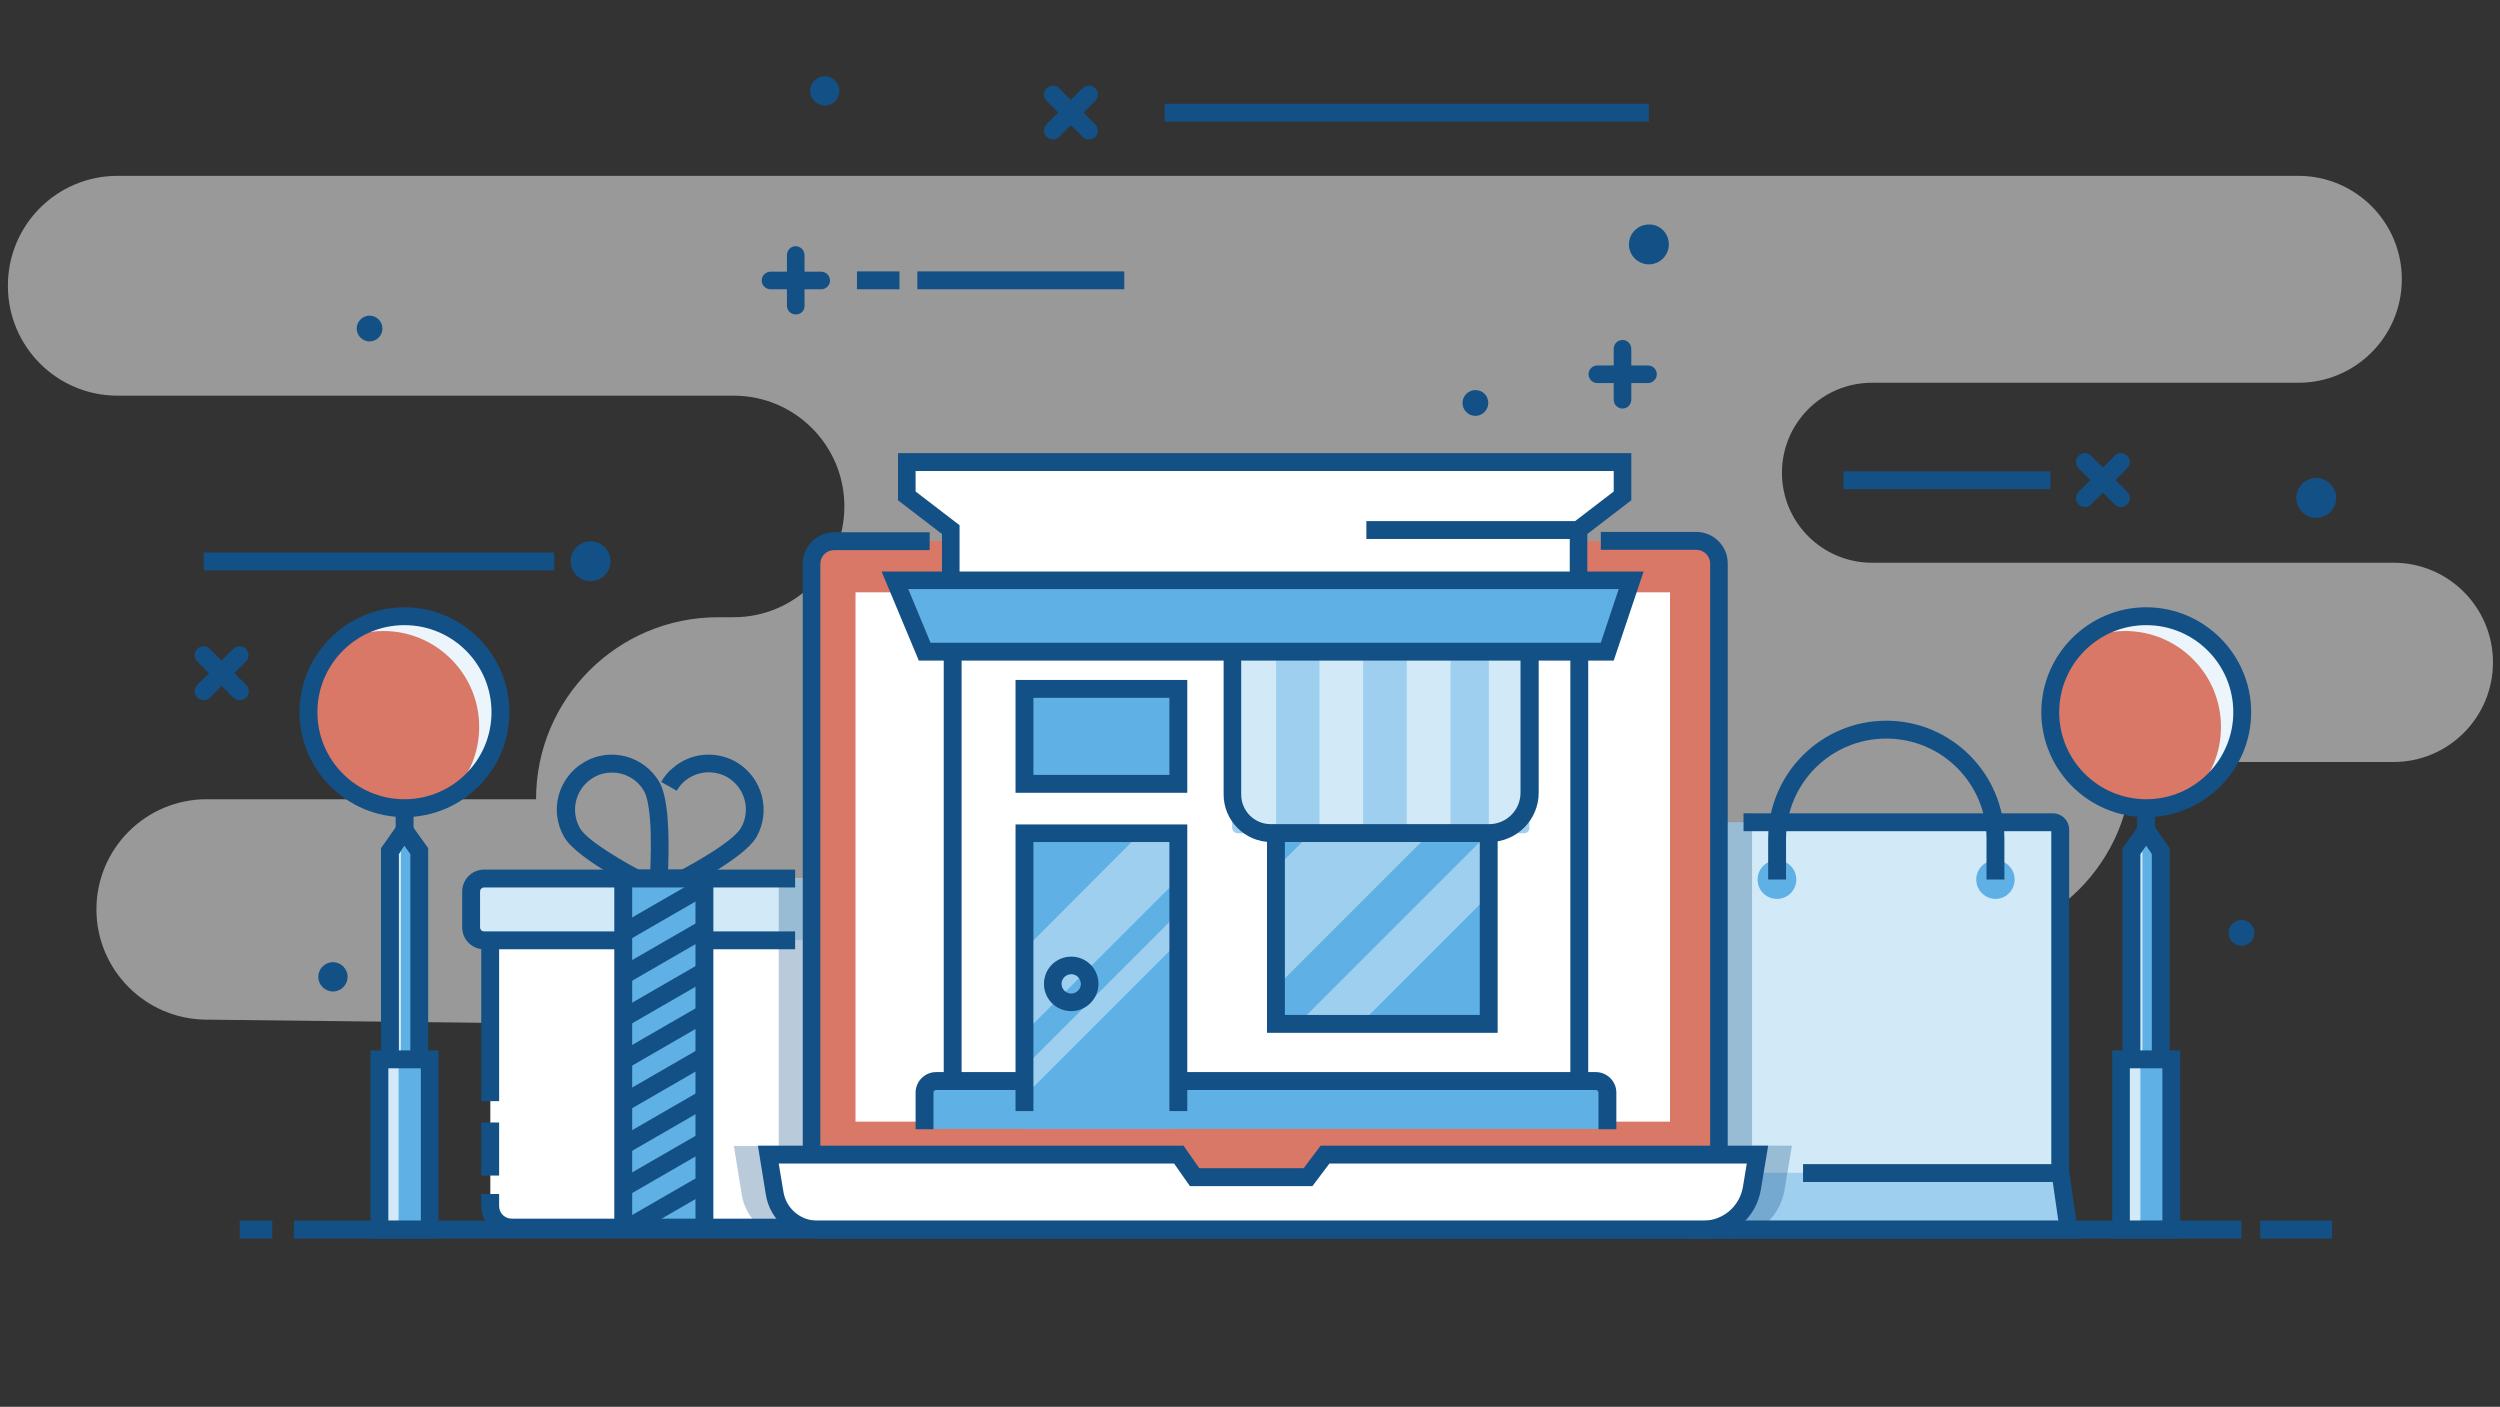 <?xml version="1.0" encoding="UTF-8"?>
<!-- Generator: Adobe Illustrator 25.4.1, SVG Export Plug-In . SVG Version: 6.00 Build 0)  -->
<svg xmlns="http://www.w3.org/2000/svg" xmlns:xlink="http://www.w3.org/1999/xlink" version="1.1" id="Layer_1" x="0px" y="0px" viewBox="0 0 853 480" xml:space="preserve">
<rect x="0" y="0" width="853" height="480" fill="#333333" stroke="none"/>
<g id="XMLID_10_" opacity="0.5">
	<path id="XMLID_4_" fill="#FFFFFF" d="M40.1,60h744.1c19.5,0,35.3,15.8,35.3,35.3l0,0c0,19.5-15.8,35.3-35.3,35.3H638.7   c-17,0-30.7,13.8-30.7,30.7l0,0c0,17,13.8,30.7,30.7,30.7h177.9c18.8,0,34,15.2,34,34v0c0,18.8-15.2,34-34,34h-89.2l0,0   c0,34-27.6,61.5-61.5,61.5l0,0c-15,0-27.2,12.2-27.2,27.2v72.4H248.2v-6c0-36.2-29.1-65.6-65.3-65.9l-112.7-1.3   c-20.6-0.2-37.3-17-37.3-37.6l0,0c0-20.8,16.9-37.6,37.6-37.6h112.4l0,0c0-34.3,27.8-62.1,62.1-62.1h5.3   c20.9,0,37.8-16.9,37.8-37.8l0,0c0-20.9-16.9-37.8-37.8-37.8H40.1c-20.7,0-37.4-16.8-37.4-37.4l0,0C2.6,76.8,19.4,60,40.1,60z"></path>
</g>
<g id="XMLID_200_">
	<g id="XMLID_152_">
		<path id="XMLID_1182_" fill="#D2E9F7" d="M703,400.2H584.2v-119c0-0.3,0.3-0.6,0.6-0.6h117.6c0.3,0,0.6,0.3,0.6,0.6V400.2z"></path>
	</g>
	<g id="XMLID_125_">
		<polygon fill="#9ECFEF" points="703,400.2 584.2,400.2 581.3,419.5 705.9,419.5   "></polygon>
	</g>
	<g id="XMLID_124_">
		<path id="XMLID_1037_" fill="#135086" d="M706,400.2h-6.1V283.6h-105v-6.1h105.5c3.1,0,5.6,2.5,5.6,5.6V400.2z"></path>
	</g>
	<g id="XMLID_123_">
		<polygon id="XMLID_1036_" fill="#135086" points="709.4,422.6 578,422.6 579.4,407 585.4,407.6 584.6,416.5 702.3,416.5     700.4,403.3 615.2,403.3 615.2,397.2 705.6,397.2   "></polygon>
	</g>
	<g id="XMLID_122_">
		<path id="XMLID_7_" fill="#5FB0E5" d="M612.9,300.1c0,3.6-2.9,6.6-6.6,6.6s-6.6-2.9-6.6-6.6c0-3.6,2.9-6.6,6.6-6.6    S612.9,296.5,612.9,300.1z"></path>
	</g>
	<g id="XMLID_121_">
		<path id="XMLID_8_" fill="#5FB0E5" d="M687.4,300.1c0,3.6-2.9,6.6-6.5,6.6c-3.6,0-6.6-2.9-6.6-6.6c0-3.6,2.9-6.6,6.6-6.6    C684.5,293.5,687.4,296.5,687.4,300.1z"></path>
	</g>
	<g id="XMLID_120_">
		<path id="XMLID_1035_" fill="#135086" d="M683.9,300.1h-6.1v-13.9c0-18.9-15.3-34.2-34.2-34.2c-18.9,0-34.2,15.3-34.2,34.2v13.9    h-6.1v-13.9c0-22.2,18.1-40.3,40.3-40.3c22.2,0,40.3,18.1,40.3,40.3V300.1z"></path>
	</g>
</g>
<g id="XMLID_33_">
	<g id="XMLID_65_">
		<path id="XMLID_1032_" fill="#135086" d="M227.2,308.1l-4-1.9c-2.6-1.3-26-12.5-30.7-20.6c-5.2-9-2.1-20.4,6.9-25.6    c8.9-5.2,20.4-2.1,25.6,6.9c1.4,2.5,2.3,6.5,2.8,12.4c0.8,10.8-0.2,23.9-0.2,24.5L227.2,308.1z M208.8,263.6    c-2.1,0-4.3,0.5-6.3,1.7c-6,3.5-8.1,11.2-4.6,17.3c2.4,4.2,14.6,11.4,23.9,16.2c0.2-4.8,0.5-12.5,0-19c-0.5-6.4-1.5-8.9-2-9.8v0    C217.4,265.8,213.1,263.6,208.8,263.6z"></path>
	</g>
	<g id="XMLID_50_">
		<path id="XMLID_1031_" fill="#135086" d="M227.4,306.2l-2.6-5.5c9.3-4.4,25.2-13.3,28-18.2c3.5-6,1.4-13.8-4.6-17.3    c-4.7-2.7-10.6-2.1-14.7,1.4c-1,0.9-1.9,2-2.6,3.2l-5.3-3c1-1.8,2.3-3.4,3.9-4.7c6-5.3,14.8-6.1,21.7-2.1    c8.9,5.2,12,16.7,6.9,25.6C253.4,293.7,230,305,227.4,306.2z"></path>
	</g>
	<g id="XMLID_49_">
		<path id="XMLID_1181_" fill="#FFFFFF" d="M281.7,418.8H169.1c-1,0-1.8-0.8-1.8-1.8V311.3h116.2V417    C283.5,418,282.7,418.8,281.7,418.8z"></path>
	</g>
	<g id="XMLID_45_">
		<path id="XMLID_1030_" fill="#135086" d="M276.1,421.9H174.6c-5.7,0-10.4-4.7-10.4-10.4v-4.1h6.1v4.1c0,2.4,1.9,4.3,4.3,4.3h101.5    c2.4,0,4.3-1.9,4.3-4.3v-97.1H170.3v61.3h-6.1v-67.3h122.3v103.2C286.5,417.2,281.9,421.9,276.1,421.9z"></path>
	</g>
	<g id="XMLID_40_">
		<rect id="XMLID_1029_" x="164.2" y="383" fill="#135086" width="6.1" height="18.1"></rect>
	</g>
	<g id="XMLID_107_">
		<path fill="#D2E9F7" d="M288.8,320.8H161.8c-0.6,0-1.1-0.5-1.1-1.1v-18.9c0-0.6,0.5-1.1,1.1-1.1h126.9c0.6,0,1.1,0.5,1.1,1.1v18.9    C289.9,320.3,289.4,320.8,288.8,320.8z"></path>
	</g>
	<g id="XMLID_39_">
		<path id="XMLID_1028_" fill="#135086" d="M271.2,323.9H165.2c-4.1,0-7.5-3.3-7.5-7.5v-12.2c0-4.1,3.3-7.5,7.5-7.5h106.1v6.1H165.2    c-0.8,0-1.4,0.6-1.4,1.4v12.2c0,0.8,0.6,1.4,1.4,1.4h106.1V323.9z"></path>
	</g>
	<g id="XMLID_108_">
		<rect id="XMLID_1180_" x="212.7" y="299.8" fill="#5FB0E5" width="27.7" height="119.1"></rect>
	</g>
	<g id="XMLID_37_">
		<path id="XMLID_1025_" fill="#135086" d="M243.4,421.9h-33.8V296.7h33.8V421.9z M215.7,415.8h21.6v-113h-21.6V415.8z"></path>
	</g>
	<g id="XMLID_36_">
		
			<rect id="XMLID_1024_" x="211.2" y="307.7" transform="matrix(0.866 -0.5 0.5 0.866 -125.151 154.53)" fill="#135086" width="29.1" height="6.1"></rect>
	</g>
	<g id="XMLID_110_">
		
			<rect id="XMLID_1023_" x="211.9" y="321.7" transform="matrix(0.866 -0.5 0.5 0.866 -132.01 156.866)" fill="#135086" width="29.6" height="6.1"></rect>
	</g>
	<g id="XMLID_113_">
		
			<rect id="XMLID_1022_" x="211.7" y="336.3" transform="matrix(0.866 -0.5 0.5 0.866 -139.31 158.761)" fill="#135086" width="29.6" height="6.1"></rect>
	</g>
	<g id="XMLID_35_">
		
			<rect id="XMLID_1021_" x="211.6" y="350.8" transform="matrix(0.866 -0.5 0.5 0.866 -146.611 160.655)" fill="#135086" width="29.6" height="6.1"></rect>
	</g>
	<g id="XMLID_126_">
		
			<rect id="XMLID_1020_" x="211.5" y="365.4" transform="matrix(0.866 -0.5 0.5 0.866 -153.911 162.549)" fill="#135086" width="29.6" height="6.1"></rect>
	</g>
	<g id="XMLID_128_">
		
			<rect id="XMLID_1019_" x="211.4" y="380" transform="matrix(0.866 -0.5 0.5 0.866 -161.212 164.444)" fill="#135086" width="29.6" height="6.1"></rect>
	</g>
	<g id="XMLID_129_">
		
			<rect id="XMLID_1018_" x="211.3" y="394.5" transform="matrix(0.866 -0.5 0.5 0.866 -168.505 166.324)" fill="#135086" width="29.6" height="6.1"></rect>
	</g>
	<g id="XMLID_34_">
		
			<rect id="XMLID_1017_" x="211.2" y="409.1" transform="matrix(0.866 -0.5 0.5 0.866 -175.805 168.219)" fill="#135086" width="29.6" height="6.1"></rect>
	</g>
</g>
<g id="XMLID_16_">
	<g id="XMLID_44_">
		<path id="XMLID_1016_" fill="#135086" d="M280.2,98.7h-17.3c-1.7,0-3-1.4-3-3c0-1.7,1.4-3,3-3h17.3c1.7,0,3,1.4,3,3    C283.2,97.3,281.9,98.7,280.2,98.7z"></path>
	</g>
	<g id="XMLID_17_">
		<path id="XMLID_1015_" fill="#135086" d="M271.5,107.3c-1.7,0-3-1.4-3-3V87c0-1.7,1.4-3,3-3s3,1.4,3,3v17.3    C274.6,106,273.2,107.3,271.5,107.3z"></path>
	</g>
</g>
<g id="XMLID_253_">
	<g id="XMLID_255_">
		<path id="XMLID_1014_" fill="#135086" d="M562.3,130.7h-17.3c-1.7,0-3-1.4-3-3c0-1.7,1.4-3,3-3h17.3c1.7,0,3,1.4,3,3    C565.3,129.3,563.9,130.7,562.3,130.7z"></path>
	</g>
	<g id="XMLID_254_">
		<path id="XMLID_1013_" fill="#135086" d="M553.6,139.4c-1.7,0-3-1.4-3-3V119c0-1.7,1.4-3,3-3c1.7,0,3,1.4,3,3v17.3    C556.6,138,555.3,139.4,553.6,139.4z"></path>
	</g>
</g>
<g id="XMLID_397_">
	<g id="XMLID_399_">
		<path id="XMLID_1012_" fill="#135086" d="M711.4,173c-0.8,0-1.6-0.3-2.2-0.9c-1.2-1.2-1.2-3.1,0-4.3l12.3-12.3    c1.2-1.2,3.1-1.2,4.3,0c1.2,1.2,1.2,3.1,0,4.3l-12.3,12.3C713,172.7,712.2,173,711.4,173z"></path>
	</g>
	<g id="XMLID_398_">
		<path id="XMLID_1011_" fill="#135086" d="M723.7,173c-0.8,0-1.6-0.3-2.2-0.9l-12.3-12.3c-1.2-1.2-1.2-3.1,0-4.3    c1.2-1.2,3.1-1.2,4.3,0l12.3,12.3c1.2,1.2,1.2,3.1,0,4.3C725.3,172.7,724.5,173,723.7,173z"></path>
	</g>
</g>
<g id="XMLID_258_">
	<g id="XMLID_261_">
		<path id="XMLID_1010_" fill="#135086" d="M359.3,47.6c-0.8,0-1.6-0.3-2.2-0.9c-1.2-1.2-1.2-3.1,0-4.3l12.3-12.3    c1.2-1.2,3.1-1.2,4.3,0c1.2,1.2,1.2,3.1,0,4.3l-12.3,12.3C360.9,47.3,360.1,47.6,359.3,47.6z"></path>
	</g>
	<g id="XMLID_259_">
		<path id="XMLID_1009_" fill="#135086" d="M371.6,47.6c-0.8,0-1.6-0.3-2.2-0.9l-12.3-12.3c-1.2-1.2-1.2-3.1,0-4.3    c1.2-1.2,3.1-1.2,4.3,0l12.3,12.3c1.2,1.2,1.2,3.1,0,4.3C373.2,47.3,372.4,47.6,371.6,47.6z"></path>
	</g>
</g>
<g id="XMLID_219_">
	<g id="XMLID_230_">
		<path id="XMLID_1008_" fill="#135086" d="M69.5,238.9c-0.8,0-1.6-0.3-2.2-0.9c-1.2-1.2-1.2-3.1,0-4.3l12.3-12.3    c1.2-1.2,3.1-1.2,4.3,0c1.2,1.2,1.2,3.1,0,4.3L71.7,238C71.1,238.6,70.3,238.9,69.5,238.9z"></path>
	</g>
	<g id="XMLID_227_">
		<path id="XMLID_1007_" fill="#135086" d="M81.8,238.9c-0.8,0-1.6-0.3-2.2-0.9l-12.3-12.3c-1.2-1.2-1.2-3.1,0-4.3    c1.2-1.2,3.1-1.2,4.3,0L84,233.7c1.2,1.2,1.2,3.1,0,4.3C83.4,238.6,82.6,238.9,81.8,238.9z"></path>
	</g>
</g>
<g id="XMLID_403_">
	<rect id="XMLID_1006_" x="397.4" y="35.4" fill="#135086" width="165.2" height="6.1"></rect>
</g>
<g id="XMLID_5_">
	<rect id="XMLID_1005_" x="313" y="92.6" fill="#135086" width="70.6" height="6.1"></rect>
</g>
<g id="XMLID_245_">
	<rect id="XMLID_1004_" x="69.5" y="188.5" fill="#135086" width="119.6" height="6.1"></rect>
</g>
<g id="XMLID_203_">
	<rect id="XMLID_1003_" x="629" y="160.8" fill="#135086" width="70.6" height="6.1"></rect>
</g>
<g id="XMLID_3_">
	<rect id="XMLID_1002_" x="292.4" y="92.6" fill="#135086" width="14.5" height="6.1"></rect>
</g>
<g id="XMLID_127_">
	<path id="XMLID_11_" fill="#135086" d="M118.6,333.3c0,2.7-2.2,5-5,5c-2.7,0-5-2.2-5-5c0-2.7,2.2-5,5-5   C116.4,328.3,118.6,330.6,118.6,333.3z"></path>
</g>
<g id="XMLID_242_">
	<path id="XMLID_12_" fill="#135086" d="M208.3,191.5c0,3.8-3.1,6.8-6.8,6.8c-3.8,0-6.8-3.1-6.8-6.8c0-3.8,3.1-6.8,6.8-6.8   C205.3,184.7,208.3,187.8,208.3,191.5z"></path>
</g>
<g id="XMLID_247_">
	<path id="XMLID_13_" fill="#135086" d="M569.4,83.4c0,3.8-3.1,6.8-6.8,6.8c-3.8,0-6.8-3.1-6.8-6.8c0-3.8,3.1-6.8,6.8-6.8   C566.4,76.5,569.4,79.6,569.4,83.4z"></path>
</g>
<g id="XMLID_252_">
	<path id="XMLID_14_" fill="#135086" d="M797.1,169.9c0,3.8-3.1,6.8-6.8,6.8c-3.8,0-6.8-3.1-6.8-6.8c0-3.8,3.1-6.8,6.8-6.8   C794,163.1,797.1,166.2,797.1,169.9z"></path>
</g>
<g id="XMLID_243_">
	<path id="XMLID_15_" fill="#135086" d="M130.5,112.1c0,2.4-2,4.4-4.4,4.4c-2.4,0-4.4-2-4.4-4.4c0-2.4,2-4.4,4.4-4.4   C128.5,107.7,130.5,109.7,130.5,112.1z"></path>
</g>
<g id="XMLID_246_">
	<path id="XMLID_18_" fill="#135086" d="M507.8,137.5c0,2.4-2,4.4-4.4,4.4c-2.4,0-4.4-2-4.4-4.4c0-2.4,2-4.4,4.4-4.4   C505.9,133.1,507.8,135,507.8,137.5z"></path>
</g>
<g id="XMLID_249_">
	<circle id="XMLID_19_" fill="#135086" cx="764.8" cy="318.3" r="4.4"></circle>
</g>
<g id="XMLID_244_">
	<path id="XMLID_20_" fill="#135086" d="M286.4,31c0,2.7-2.2,5-5,5c-2.7,0-5-2.2-5-5c0-2.7,2.2-5,5-5C284.2,26,286.4,28.3,286.4,31z   "></path>
</g>
<g id="XMLID_204_" opacity="0.3">
	<path id="XMLID_1000_" fill="#135086" d="M608.9,405.9l2.5-15h-13.6V277.6h-2.8v3h-8.3c-1.3,0-2.4,1.1-2.4,2.4v117.2l-1.1,7.1   l-3.7-0.3l-1.4,15.6h11.3C599,422.6,607.3,415.6,608.9,405.9z"></path>
</g>
<g id="XMLID_208_" opacity="0.3">
	<path id="XMLID_864_" fill="#135086" d="M286.5,411.5v-90.9c1.9-0.5,3.3-2.2,3.3-4.2v-12.2c0-2.4-2-4.4-4.4-4.4h-14.2v-3h-5.5V391   h-15.3l2.7,16.7c1.2,7.1,6.3,12.5,12.9,14.3h10C281.9,421.9,286.5,417.2,286.5,411.5z"></path>
</g>
<g id="XMLID_9_">
	<g id="XMLID_545_">
		<path fill="#D97866" d="M585.5,407.2H277.9c-0.5,0-1-0.5-1-1V185.6c0-0.6,0.5-1,1-1h307.6c0.6,0,1,0.4,1,1v220.6    C586.5,406.7,586.1,407.2,585.5,407.2z"></path>
	</g>
	<g id="XMLID_543_">
		<path id="XMLID_999_" fill="#135086" d="M578.8,410.2H284.6c-5.9,0-10.7-4.8-10.7-10.7V192.3c0-5.9,4.8-10.7,10.7-10.7h32.6v6.1    h-32.6c-2.6,0-4.7,2.1-4.7,4.7v207.2c0,2.6,2.1,4.7,4.7,4.7h294.2c2.6,0,4.7-2.1,4.7-4.7V192.3c0-2.6-2.1-4.7-4.7-4.7h-32.6v-6.1    h32.6c5.9,0,10.7,4.8,10.7,10.7v207.2C589.6,405.4,584.8,410.2,578.8,410.2z"></path>
	</g>
	<g id="XMLID_542_">
		<rect id="XMLID_1179_" x="291.9" y="202.1" fill="#FFFFFF" width="277.9" height="180.6"></rect>
	</g>
	<g id="XMLID_541_">
		<path id="XMLID_22_" fill="#FFFFFF" d="M581.1,419.5H278.9c-7.3,0-13.4-5.3-14.6-12.4l-2.2-13.1h140.1l5.4,7.7h38.7l5.8-7.7h147.6    l-1.9,11.4C596.4,413.6,589.4,419.5,581.1,419.5z"></path>
	</g>
	<g id="XMLID_540_">
		<path id="XMLID_996_" fill="#135086" d="M581.1,422.6H278.9c-8.8,0-16.2-6.3-17.6-15l-2.7-16.7h145.2l5.4,7.7h35.6l5.8-7.7h152.7    l-2.5,15C599.2,415.6,590.9,422.6,581.1,422.6z M265.7,397l1.6,9.6c0.9,5.7,5.8,9.9,11.6,9.9h302.2c6.8,0,12.5-4.9,13.6-11.6    l1.3-7.9H453.6l-5.8,7.7H406l-5.4-7.7H265.7z"></path>
	</g>
	<g id="XMLID_21_">
		<g id="XMLID_340_">
			<polygon id="XMLID_24_" fill="#FFFFFF" points="309.4,157.7 309.4,169.2 324.4,180.7 324.4,204.1 538.6,204.1 538.6,180.7      553.6,169.2 553.6,157.7    "></polygon>
		</g>
		<g id="XMLID_77_">
			<polygon id="XMLID_995_" fill="#135086" points="541.6,204.1 535.6,204.1 535.6,179.2 550.6,167.7 550.6,160.7 312.4,160.7      312.4,167.7 327.4,179.2 327.4,204.1 321.4,204.1 321.4,182.2 306.4,170.7 306.4,154.6 556.6,154.6 556.6,170.7 541.6,182.2         "></polygon>
		</g>
		<g id="XMLID_336_">
			<rect id="XMLID_994_" x="466.2" y="177.8" fill="#135086" width="74.5" height="6.1"></rect>
		</g>
		<g id="XMLID_48_">
			<path id="XMLID_1178_" fill="#FFFFFF" d="M538.8,379.6H325.1v-168c0-0.7,0.6-1.3,1.3-1.3h211c0.7,0,1.3,0.6,1.3,1.3V379.6z"></path>
		</g>
		<g id="XMLID_31_">
			<path id="XMLID_993_" fill="#135086" d="M541.9,382.6H322v-166c0-5.2,4.8-9.4,10.6-9.4h16.9v6.1h-16.9c-2.5,0-4.5,1.5-4.5,3.3     v159.9h207.7V216.6c0-1.8-2.1-3.3-4.5-3.3H409.5v-6.1h121.8c5.9,0,10.6,4.2,10.6,9.4V382.6z"></path>
		</g>
		<g id="XMLID_29_">
			<path fill="#5FB0E5" d="M547.4,385.2h-231c-0.5,0-1-0.4-1-1v-14.3c0-0.5,0.4-1,1-1h231c0.5,0,1,0.4,1,1v14.3     C548.4,384.7,548,385.2,547.4,385.2z"></path>
		</g>
		<g id="XMLID_28_">
			<path id="XMLID_992_" fill="#135086" d="M551.5,385.3h-6.1v-12.5c0-0.5-0.4-0.9-0.9-0.9H319.4c-0.5,0-0.9,0.4-0.9,0.9v12.5h-6.1     v-12.5c0-3.8,3.1-7,7-7h225.1c3.8,0,7,3.1,7,7V385.3z"></path>
		</g>
		<g id="XMLID_78_">
			<rect id="XMLID_1177_" x="349.6" y="284.3" fill="#5FB0E5" width="52.5" height="100.9"></rect>
		</g>
		<g id="XMLID_23_">
			<polygon id="XMLID_25_" fill="#9ECFEF" points="349.6,352.3 402.1,299.8 402.1,284.3 389.1,284.3 349.6,323.9    "></polygon>
		</g>
		<g id="XMLID_26_">
			<polygon id="XMLID_27_" fill="#9ECFEF" points="349.6,373.9 402.1,321.4 402.1,311.5 349.6,364    "></polygon>
		</g>
		<g id="XMLID_333_">
			<polygon id="XMLID_991_" fill="#135086" points="405.1,379.1 399,379.1 399,287.3 352.6,287.3 352.6,379.1 346.5,379.1      346.5,281.3 405.1,281.3    "></polygon>
		</g>
		<g id="XMLID_30_">
			<rect id="XMLID_1176_" x="349.6" y="235" fill="#5FB0E5" width="52.5" height="32.4"></rect>
		</g>
		<g id="XMLID_32_">
			<path id="XMLID_988_" fill="#135086" d="M405.1,270.5h-58.6V232h58.6V270.5z M352.6,264.4H399v-26.3h-46.4V264.4z"></path>
		</g>
		<g id="XMLID_38_">
			<path id="XMLID_985_" fill="#135086" d="M365.5,345c-5.2,0-9.3-4.2-9.3-9.3c0-5.2,4.2-9.3,9.3-9.3c5.2,0,9.3,4.2,9.3,9.3     C374.8,340.8,370.6,345,365.5,345z M365.5,332.4c-1.8,0-3.3,1.5-3.3,3.3c0,1.8,1.5,3.3,3.3,3.3c1.8,0,3.3-1.5,3.3-3.3     C368.7,333.8,367.3,332.4,365.5,332.4z"></path>
		</g>
		<g id="XMLID_41_">
			<rect x="435.4" y="266.1" fill="#5FB0E5" width="72.6" height="83.3"></rect>
		</g>
		<g id="XMLID_42_">
			<polygon id="XMLID_43_" fill="#9ECFEF" points="435.4,296.2 435.4,336.8 506.1,266.1 465.5,266.1    "></polygon>
		</g>
		<g id="XMLID_51_">
			<polygon id="XMLID_53_" fill="#9ECFEF" points="464.1,349.4 508,305.5 508,284.2 442.8,349.4    "></polygon>
		</g>
		<g id="XMLID_88_">
			<path id="XMLID_982_" fill="#135086" d="M511,352.4h-78.7V263H511V352.4z M438.4,346.3h66.5v-77.2h-66.5V346.3z"></path>
		</g>
		<g id="XMLID_54_">
			<path fill="#9ECFEF" d="M520,284.3h-97.7c-1,0-1.9-0.8-1.9-1.9v-66.1h101.4v66.1C521.9,283.5,521.1,284.3,520,284.3z"></path>
		</g>
		<g id="XMLID_55_">
			<path fill="#D2E9F7" d="M435.4,284.3L435.4,284.3c-8.2,0-14.9-6.7-14.9-14.9v-53.1h14.9V284.3z"></path>
		</g>
		<g id="XMLID_56_">
			<rect x="450.2" y="216.3" fill="#D2E9F7" width="14.9" height="68"></rect>
		</g>
		<g id="XMLID_57_">
			<rect x="480" y="216.3" fill="#D2E9F7" width="14.9" height="68"></rect>
		</g>
		<g id="XMLID_58_">
			<path id="XMLID_59_" fill="#D2E9F7" d="M521.9,273.8v-57.5H508v68h3.4C517.2,284.3,521.9,279.6,521.9,273.8z"></path>
		</g>
		<g id="XMLID_60_">
			<path id="XMLID_979_" fill="#135086" d="M508.2,287.3h-74.5c-8.9,0-16.2-7.3-16.2-16.2v-57.9H525v57.3     C525,279.8,517.4,287.3,508.2,287.3z M423.5,219.3v51.8c0,5.6,4.5,10.1,10.1,10.1h74.5c5.9,0,10.7-4.8,10.7-10.7v-51.2H423.5z"></path>
		</g>
		<g id="XMLID_61_">
			<polygon fill="#5FB0E5" points="548.4,222.4 315.5,222.4 315.5,222.4 305.4,198 556.5,198    "></polygon>
		</g>
		<g id="XMLID_62_">
			<path id="XMLID_976_" fill="#135086" d="M550.6,225.4H313.5L300.8,195h260L550.6,225.4z M317.5,219.3l228.7,0l6.1-18.3H309.9     L317.5,219.3z"></path>
		</g>
	</g>
</g>
<g id="XMLID_63_">
	<g id="XMLID_64_">
		<rect id="XMLID_975_" x="729.2" y="243" fill="#135086" width="6.1" height="41.3"></rect>
	</g>
	<g id="XMLID_66_">
		<polygon id="XMLID_67_" fill="#5FB0E5" points="733.5,285.1 731,285.1 727.3,290.4 727.3,361.9 737.3,361.9 737.3,290.4   "></polygon>
	</g>
	<g id="XMLID_68_">
		<polygon id="XMLID_69_" fill="#D2E9F7" points="734.2,286 733.5,285.1 731,285.1 727.3,290.4 727.3,361.9 731,361.9 731,290.4       "></polygon>
	</g>
	<g id="XMLID_70_">
		<polygon id="XMLID_974_" fill="#135086" points="740.3,361.9 734.2,361.9 734.2,291.4 732.3,288.6 730.3,291.4 730.3,361.9     724.2,361.9 724.2,289.4 729.5,282 735.1,282 740.3,289.4   "></polygon>
	</g>
	<g id="XMLID_71_">
		<circle id="XMLID_72_" fill="#D97866" cx="732.3" cy="243" r="32.7"></circle>
	</g>
	<g id="XMLID_73_">
		<path id="XMLID_74_" fill="#ECF5FC" d="M731.4,210.3c-9.2,0-17.5,3.8-23.5,9.9c5-3.1,10.9-4.9,17.2-4.9    c18.1,0,32.7,14.7,32.7,32.7c0,8.9-3.5,16.9-9.3,22.8c9.3-5.8,15.5-16.1,15.5-27.8C764.1,224.9,749.5,210.3,731.4,210.3z"></path>
	</g>
	<g id="XMLID_75_">
		<path id="XMLID_971_" fill="#135086" d="M732.3,278.8c-19.7,0-35.8-16.1-35.8-35.8c0-19.7,16.1-35.8,35.8-35.8    c19.7,0,35.8,16.1,35.8,35.8C768.1,262.7,752,278.8,732.3,278.8z M732.3,213.3c-16.4,0-29.7,13.3-29.7,29.7    c0,16.4,13.3,29.7,29.7,29.7c16.4,0,29.7-13.3,29.7-29.7C762,226.6,748.7,213.3,732.3,213.3z"></path>
	</g>
	<g id="XMLID_76_">
		<rect id="XMLID_79_" x="723.7" y="361.5" fill="#5FB0E5" width="17.2" height="58.1"></rect>
	</g>
	<g id="XMLID_80_">
		<rect id="XMLID_81_" x="723.7" y="361.5" fill="#D2E9F7" width="6.6" height="58.1"></rect>
	</g>
	<g id="XMLID_82_">
		<path id="XMLID_968_" fill="#135086" d="M743.9,422.6h-23.2v-64.2h23.2V422.6z M726.7,416.5h11.1v-52h-11.1V416.5z"></path>
	</g>
</g>
<g id="XMLID_83_">
	<g id="XMLID_197_">
		<rect id="XMLID_967_" x="135" y="243" fill="#135086" width="6.1" height="41.3"></rect>
	</g>
	<g id="XMLID_191_">
		<polygon id="XMLID_85_" fill="#5FB0E5" points="139.3,285.1 136.8,285.1 133,290.4 133,361.9 143,361.9 143,290.4   "></polygon>
	</g>
	<g id="XMLID_165_">
		<polygon id="XMLID_86_" fill="#D2E9F7" points="139.9,286 139.3,285.1 136.8,285.1 133,290.4 133,361.9 136.8,361.9 136.8,290.4       "></polygon>
	</g>
	<g id="XMLID_119_">
		<polygon id="XMLID_966_" fill="#135086" points="146.1,361.9 140,361.9 140,291.4 138,288.6 136.1,291.4 136.1,361.9 130,361.9     130,289.4 135.2,282 140.8,282 146.1,289.4   "></polygon>
	</g>
	<g id="XMLID_118_">
		<circle id="XMLID_87_" fill="#D97866" cx="138" cy="243" r="32.7"></circle>
	</g>
	<g id="XMLID_117_">
		<path id="XMLID_89_" fill="#ECF5FC" d="M137.1,210.3c-9.2,0-17.5,3.8-23.5,9.9c5-3.1,10.9-4.9,17.2-4.9    c18.1,0,32.7,14.7,32.7,32.7c0,8.9-3.5,16.9-9.3,22.8c9.3-5.8,15.5-16.1,15.5-27.8C169.9,224.9,155.2,210.3,137.1,210.3z"></path>
	</g>
	<g id="XMLID_114_">
		<path id="XMLID_963_" fill="#135086" d="M138,278.8c-19.7,0-35.8-16.1-35.8-35.8c0-19.7,16.1-35.8,35.8-35.8    c19.7,0,35.8,16.1,35.8,35.8C173.8,262.7,157.8,278.8,138,278.8z M138,213.3c-16.4,0-29.7,13.3-29.7,29.7    c0,16.4,13.3,29.7,29.7,29.7s29.7-13.3,29.7-29.7C167.7,226.6,154.4,213.3,138,213.3z"></path>
	</g>
	<g id="XMLID_84_">
		<rect id="XMLID_90_" x="129.4" y="361.5" fill="#5FB0E5" width="17.2" height="58.1"></rect>
	</g>
	<g id="XMLID_91_">
		<rect id="XMLID_92_" x="129.4" y="361.5" fill="#D2E9F7" width="6.6" height="58.1"></rect>
	</g>
	<g id="XMLID_93_">
		<path id="XMLID_960_" fill="#135086" d="M149.6,422.6h-23.2v-64.2h23.2V422.6z M132.5,416.5h11.1v-52h-11.1V416.5z"></path>
	</g>
</g>
<g id="XMLID_481_">
	<g id="XMLID_96_">
		<rect id="XMLID_959_" x="81.8" y="416.5" fill="#135086" width="11.1" height="6.1"></rect>
	</g>
	<g id="XMLID_97_">
		<rect id="XMLID_958_" x="771.2" y="416.5" fill="#135086" width="24.5" height="6.1"></rect>
	</g>
	<g id="XMLID_98_">
		<rect id="XMLID_957_" x="100.3" y="416.5" fill="#135086" width="664.5" height="6.1"></rect>
	</g>
</g>
</svg>
